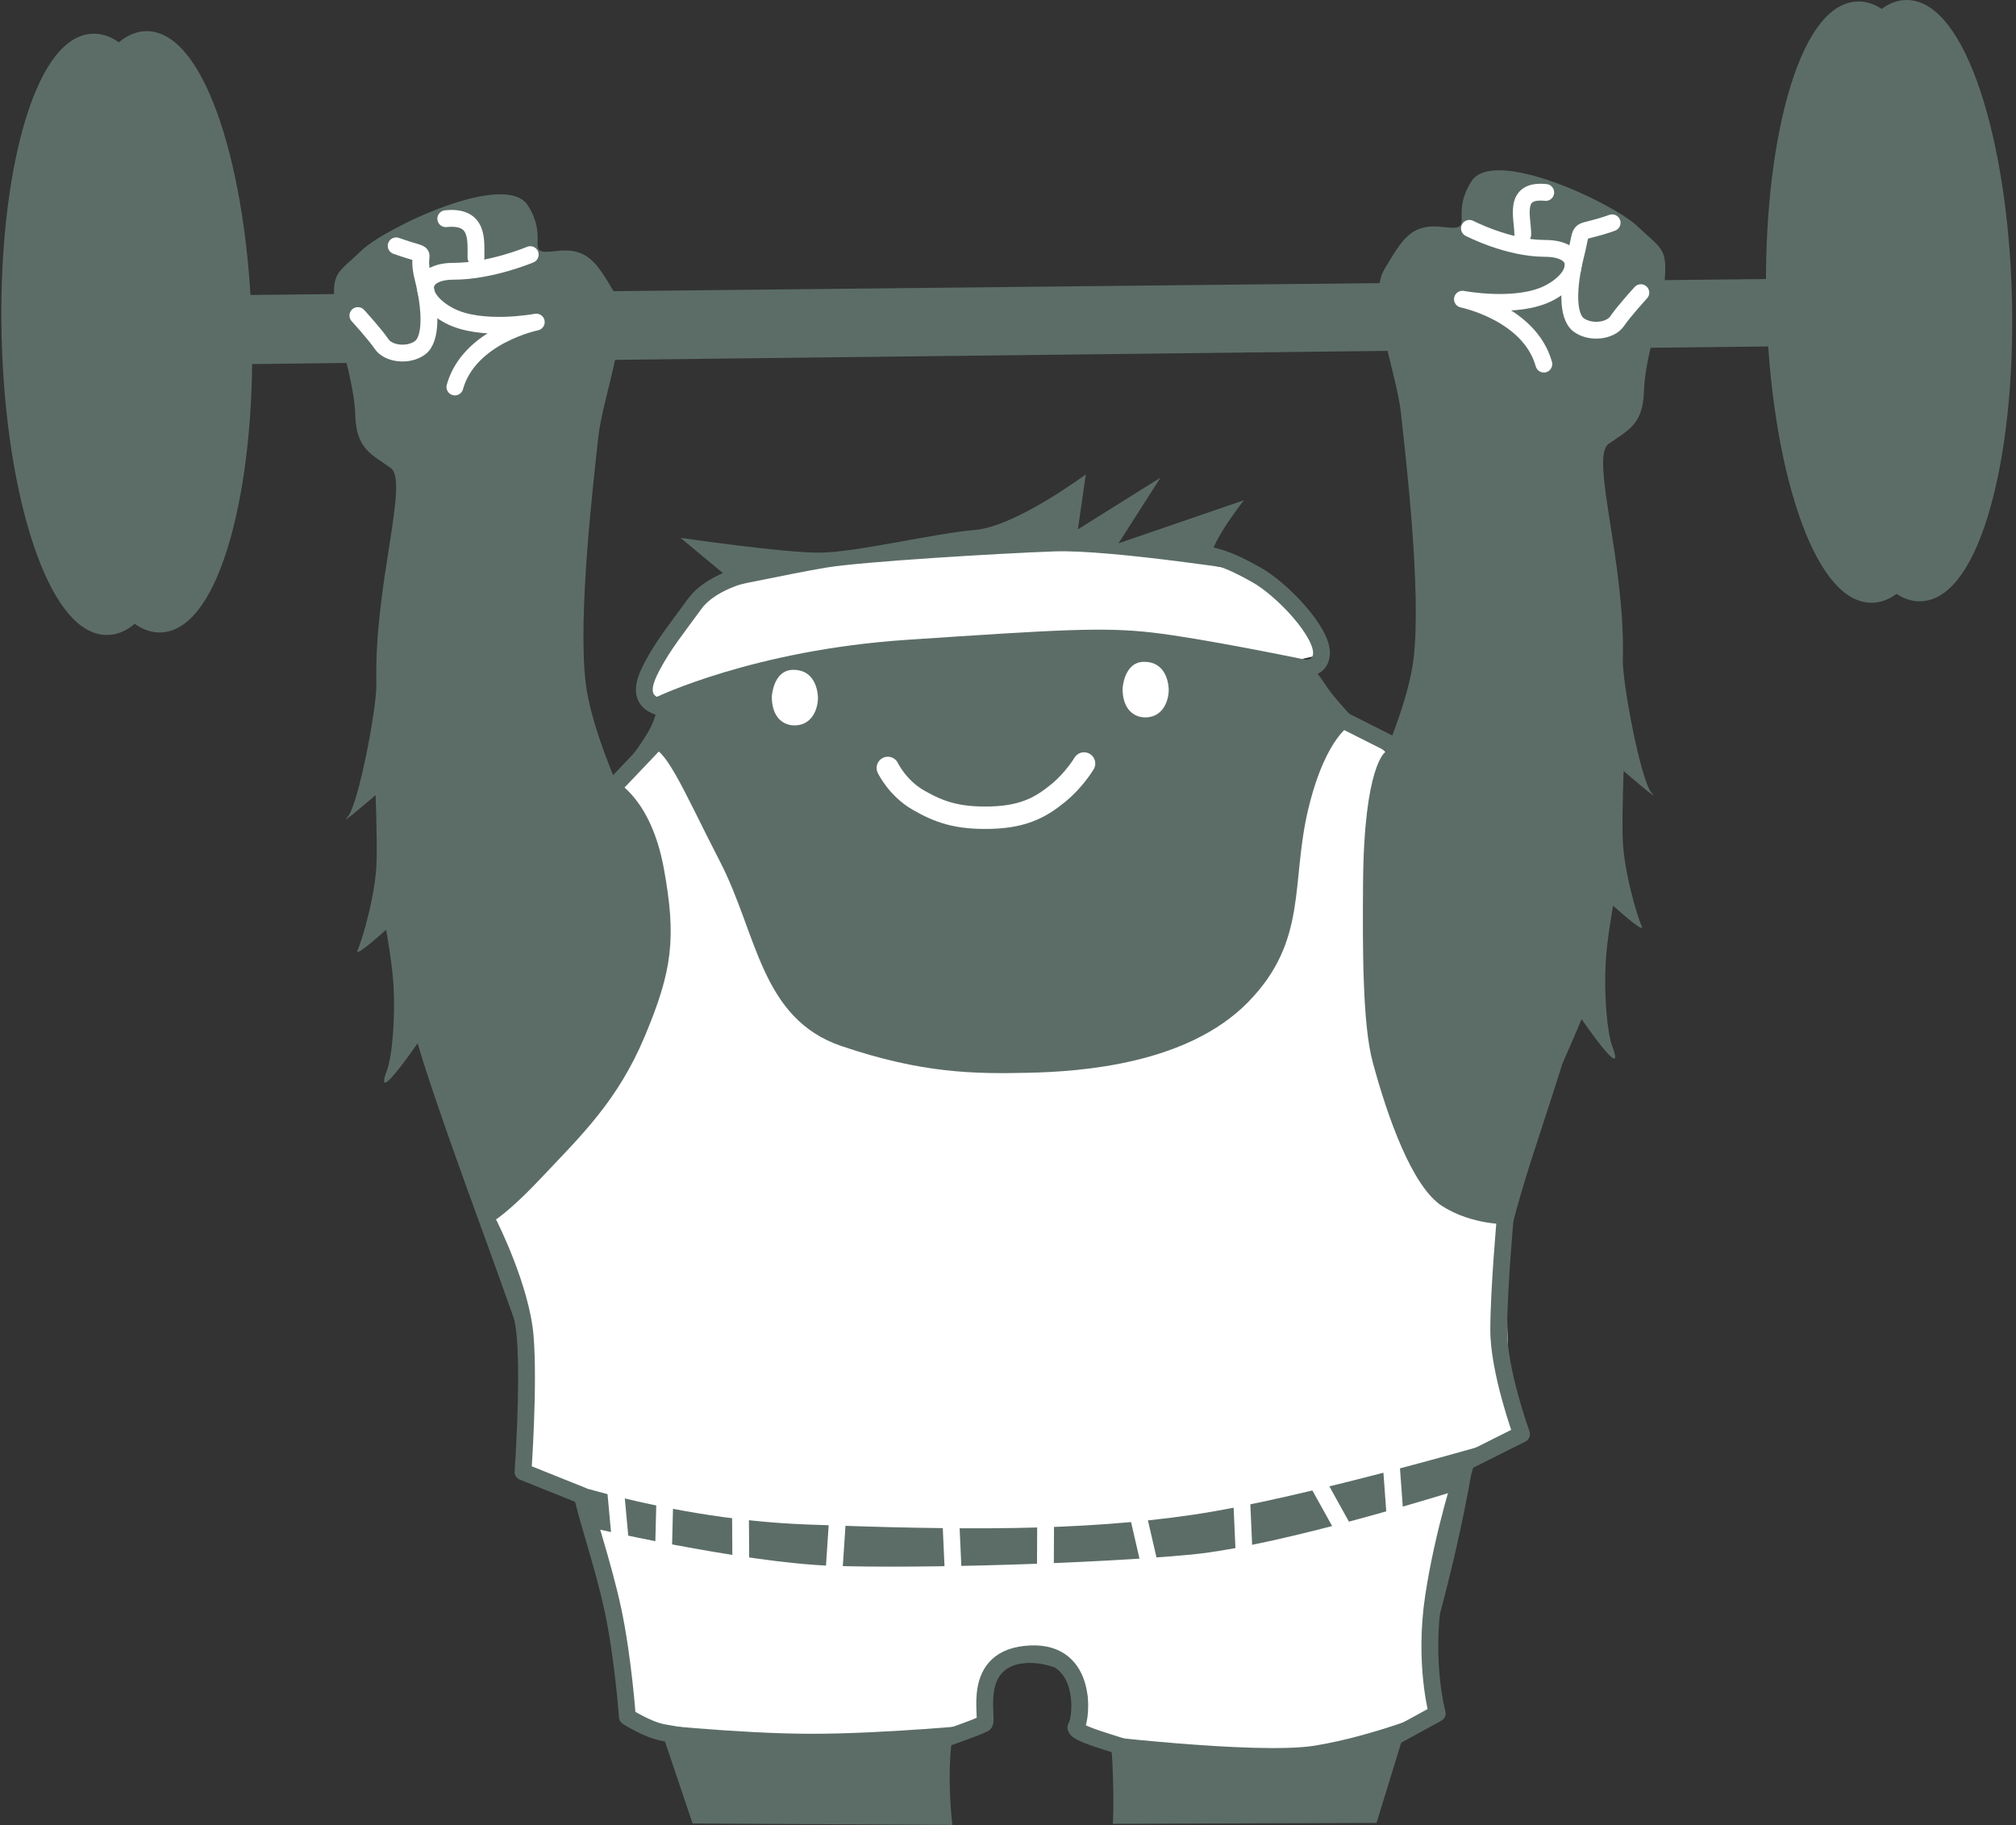 <svg xmlns="http://www.w3.org/2000/svg" width="749" height="678" viewBox="0 0 749 678" fill="none"><rect x="0" y="0" width="749" height="678" fill="#333333" stroke="none"/><g clip-path="url(#clip0_346_2134)"><path fill-rule="evenodd" clip-rule="evenodd" d="M153.806 381.198C153.806 381.198 151.636 381.664 178.206 454.459C194.446 498.954 193.756 499.949 208.036 530.768C217.386 550.936 231.346 600.379 231.346 600.379L257.316 677.421L353.846 677.955C353.846 677.955 348.276 635.329 363.166 625.064C378.046 614.798 387.066 617.151 396.936 621.432C406.806 625.712 412.566 639.003 413.276 654.581C413.996 670.16 413.456 677.55 413.456 677.55L511.416 677.211L530.906 613.898C530.906 613.898 546.226 564.046 550.526 519.395C554.986 473.193 565.206 442.25 572.036 421.347C586.496 377.09 581.276 391.421 581.276 391.421C581.276 391.421 557.546 348.281 552.756 343.731C551.626 342.664 549.086 339.215 549.086 339.215C549.086 339.215 538.326 326.023 529.456 314.369C520.576 302.715 519.826 302.115 519.826 302.115L539.756 303.076C539.756 303.076 500.416 266.633 492.786 254.93C485.166 243.227 481.386 243.343 481.386 243.343L476.326 235.954L480.916 234.328C480.916 234.328 453.636 212.252 450.406 208.569C447.176 204.886 462.126 185.848 462.126 185.848L415.546 201.854L431.166 177.444L400.466 196.651L403.416 176.224C403.416 176.224 377.356 195.615 362.286 196.871C347.216 198.128 317.916 205.233 304.516 205.319C291.106 205.405 252.836 199.809 252.836 199.809L277.506 220.323L248.976 243.595L257.156 253.411L238.396 259.135C238.396 259.135 248.766 252.161 242.646 268.201C236.526 284.241 184.066 338.141 184.066 338.141L201.996 335.563L153.806 381.198Z" fill="#5C6D67"></path><path fill-rule="evenodd" clip-rule="evenodd" d="M500.344 310.459C500.344 310.459 522.121 269.876 525.165 244.822C528.21 219.768 522.179 169.176 520.511 153.603C518.842 138.03 507.761 110.955 514.325 100.065C520.889 89.175 524.039 82.784 536.389 84.356C548.74 85.927 538.395 80.474 546.664 67.391C554.931 54.308 599.64 75.688 608.373 84.057C617.106 92.427 619.423 91.939 618.52 103.725C617.617 115.511 611.12 132.556 610.779 145.298C610.438 158.039 604.503 159.957 597.604 164.942C590.704 169.925 603.936 208.897 602.926 245.007C602.687 253.528 609.628 290.184 613.597 294.509C617.566 298.835 603.234 286.439 603.234 286.439C603.234 286.439 602.648 300.362 602.848 310.659C603.096 323.473 608.376 340.655 609.907 344.069C611.438 347.484 599.31 336.451 599.31 336.451C599.31 336.451 597.076 348.843 596.588 357.022C595.868 369.085 597.037 383.443 598.999 388.674C604.457 403.222 587.612 378.618 587.612 378.618C587.612 378.618 568.414 424.657 556.474 443.324" fill="#5C6D67"></path><path fill-rule="evenodd" clip-rule="evenodd" d="M242.432 319.389C242.432 319.389 220.654 278.806 217.61 253.752C214.565 228.698 220.596 178.107 222.265 162.533C223.933 146.96 235.014 119.885 228.451 108.995C221.887 98.105 218.737 91.715 206.386 93.286C194.035 94.858 204.38 89.404 196.112 76.322C187.844 63.238 143.135 84.618 134.403 92.987C125.67 101.357 123.352 100.869 124.256 112.655C125.158 124.441 131.655 141.486 131.997 154.228C132.338 166.969 138.273 168.887 145.172 173.872C152.071 178.856 138.839 217.828 139.849 253.937C140.088 262.458 133.148 299.114 129.178 303.439C125.209 307.765 139.541 295.369 139.541 295.369C139.541 295.369 140.127 309.292 139.928 319.589C139.679 332.404 134.399 349.585 132.868 352.999C131.337 356.414 143.465 345.381 143.465 345.381C143.465 345.381 145.7 357.773 146.188 365.953C146.907 378.015 145.738 392.373 143.776 397.604C138.318 412.153 155.164 387.548 155.164 387.548C155.164 387.548 174.361 433.587 186.302 452.254" fill="#5C6D67"></path><path fill-rule="evenodd" clip-rule="evenodd" d="M235.927 639.975C235.927 639.975 273.997 644.107 301.471 644.107C328.945 644.107 364.345 640.62 364.345 640.62C364.345 640.62 368.024 614.93 381.814 615.327C395.604 615.723 404.059 622.262 404.059 632.059C404.059 641.856 401.072 644.033 401.072 644.033C401.072 644.033 466.723 652.056 488.489 648.514C510.256 644.971 533.154 635.496 533.154 635.496L532.147 600.736L543.397 553.024C543.397 553.024 476.656 574.282 442.355 577.548C408.053 580.815 342.539 582.825 309.104 581.704C275.669 580.583 216.935 566.935 216.935 566.935C216.935 566.935 221.332 572.792 223.675 579.488C226.019 586.185 225.768 595.053 228.46 606.282C231.152 617.511 235.927 639.975 235.927 639.975Z" fill="white"></path><path d="M216.127 554.19C217.029 560.957 224.063 580.737 227.795 598.403C231.527 616.069 233.082 637.787 233.082 637.787C233.082 637.787 240.411 642.538 246.405 643.664C263.206 646.821 314.252 653.516 314.252 653.516C314.252 653.516 331.074 653.016 347.983 647.006C364.892 640.996 363.405 641.317 365.587 640.365C367.769 639.413 359.456 615.364 382.989 614.409C404.55 613.534 401.825 638.749 399.871 641.353C397.918 643.958 415.688 647.989 422.02 650.758C430.176 654.323 488.558 657.813 488.558 657.813L516.976 645.821L533.976 636.524C533.976 636.524 528.867 618.04 532.572 593.339C536.276 568.639 544.208 544.745 544.208 544.745" stroke="#5C6D67" stroke-width="6.25" stroke-miterlimit="1.5" stroke-linecap="round" stroke-linejoin="round"></path><path fill-rule="evenodd" clip-rule="evenodd" d="M286.756 258.75C286.756 258.75 287.246 249.029 294.516 248.849C301.786 248.669 303.596 254.93 303.866 258.547C304.126 262.163 302.416 269.039 295.816 269.472C290.966 269.789 286.686 266.379 286.756 258.75Z" fill="white"></path><path fill-rule="evenodd" clip-rule="evenodd" d="M417.077 255.775C417.077 255.775 417.567 246.054 424.837 245.874C432.107 245.694 433.917 251.955 434.187 255.572C434.447 259.188 432.737 266.064 426.137 266.497C421.287 266.814 417.007 263.404 417.077 255.775Z" fill="white"></path><path d="M329.855 285.296C329.855 285.296 333.386 292.779 341.286 297.295C348.836 301.611 355.636 304.14 368.406 303.755C381.256 303.367 387.485 299.222 393.085 294.688C399.145 289.786 402.755 283.646 402.755 283.646" stroke="white" stroke-width="8.33" stroke-miterlimit="1.5" stroke-linecap="round" stroke-linejoin="round"></path><path fill-rule="evenodd" clip-rule="evenodd" d="M228.692 290.183C228.692 290.183 241.854 296.569 246.619 322.55C251.384 348.53 249.762 360.576 239.632 384.805C229.502 409.034 215.903 421.874 200.88 437.797C185.857 453.721 180.281 455.393 180.281 455.393C180.281 455.393 194.022 484.834 194.634 507.151C195.247 529.469 194.065 545.31 194.065 545.31C194.065 545.31 242.642 564.201 299.775 566.353C356.907 568.506 401.345 568.867 443.065 562.754C484.785 556.641 561.994 533.872 561.994 533.872C561.994 533.872 559.911 502.254 559.911 487.419C559.911 472.585 560.075 454.796 560.075 454.796C560.075 454.796 547.204 455.227 535.947 448.152C524.691 441.076 515.498 415.003 509.987 394.533C506.231 380.579 506.208 352.705 506.414 327.922C506.779 284.115 514.726 279.336 514.726 279.336L502.573 268.76C502.573 268.76 492.765 272.866 486.104 300.379C479.444 327.892 486.128 349.441 463.647 372.348C441.167 395.255 402.06 398.101 382.099 398.54C362.139 398.98 342.757 398.837 312.672 388.632C282.587 378.428 281.42 347.035 267.506 320.099C253.591 293.162 246.2 274.209 239.929 278.331C233.658 282.454 228.692 290.183 228.692 290.183Z" fill="white"></path><path fill-rule="evenodd" clip-rule="evenodd" d="M243.793 259.004C243.793 259.004 279.909 241.516 336.744 237.709C393.579 233.903 409.884 232.896 428.244 235.014C446.604 237.132 483.707 244.807 483.707 244.807L491.186 243.11L484.475 228.994L467.656 212.733C467.656 212.733 412.688 204.079 391.691 204.845C370.695 205.611 320.223 208.658 307 210.858C293.777 213.059 260.046 220.198 260.046 220.198L239.461 256.792L243.793 259.004Z" fill="white"></path><path d="M181.735 454.897C181.735 454.897 193.653 478.441 195.127 496.599C196.601 514.757 194.31 546.801 194.31 546.801L216.148 555.554" stroke="#5C6D67" stroke-width="6.25" stroke-miterlimit="1.5" stroke-linecap="round" stroke-linejoin="round"></path><path d="M228.195 547.937L230.769 575.903L246.387 581.386L247.108 552.475L275.08 557.085L275.244 583.1L309.669 586.801L311.353 561.302L353.157 562.345L354.227 586.02L388.375 586.996L388.5 558.975L421.959 559.107L427.378 582.584L462.443 582.265L461.109 552.159L486.396 545.123L501.858 572.979L518.523 566.417L516.61 540.185L536.459 533.494" stroke="white" stroke-width="6.25" stroke-miterlimit="1.5" stroke-linecap="round" stroke-linejoin="round"></path><path d="M559.307 451.489C559.307 451.489 556.843 478.676 556.813 494.042C556.783 509.408 565.296 532.772 565.296 532.772L545.796 542.549C545.796 542.549 534.983 547.878 531.368 547.871" stroke="#5C6D67" stroke-width="6.25" stroke-miterlimit="1.5" stroke-linecap="round" stroke-linejoin="round"></path><path d="M281.233 212.304C281.233 212.304 264.932 214.934 258.05 224.4C251.168 233.866 246.496 239.542 242.239 247.6C238.915 253.893 236.948 260.329 245.276 262.796C253.604 265.263 367.858 341.927 367.858 341.927L456.771 308.835L480.035 247.36C480.035 247.36 490.408 250.968 490.963 242.956C491.518 234.943 476.52 219.042 466.784 213.552C457.049 208.062 450.671 205.612 442.169 205.595" stroke="#5C6D67" stroke-width="6.25" stroke-miterlimit="1.5" stroke-linecap="round" stroke-linejoin="round"></path><path fill-rule="evenodd" clip-rule="evenodd" d="M67.414 132.431L696.002 125.112L696.448 106.372L66.37 112.985L67.414 132.431Z" fill="#5C6D67" stroke="#5C6D67" stroke-width="6.25" stroke-miterlimit="1.5" stroke-linecap="round" stroke-linejoin="round"></path><path d="M59.575 231.836C78.117 231.38 91.953 182.403 90.479 122.443C89.005 62.483 72.779 14.246 54.237 14.701C35.695 15.157 21.859 64.134 23.333 124.094C24.807 184.054 41.033 232.292 59.575 231.836Z" fill="#5C6D67" stroke="#5C6D67" stroke-width="6.25" stroke-miterlimit="1.5" stroke-linecap="round" stroke-linejoin="round"></path><path d="M695.581 220.81C714.123 220.354 727.959 171.377 726.485 111.417C725.011 51.457 708.785 3.219 690.243 3.675C671.701 4.131 657.865 53.108 659.339 113.068C660.813 173.028 677.039 221.265 695.581 220.81Z" fill="#5C6D67" stroke="#5C6D67" stroke-width="6.25" stroke-miterlimit="1.5" stroke-linecap="round" stroke-linejoin="round"></path><path d="M39.974 232.775C58.516 232.319 72.352 183.342 70.878 123.382C69.404 63.422 53.178 15.185 34.636 15.64C16.094 16.096 2.258 65.073 3.732 125.033C5.206 184.993 21.432 233.231 39.974 232.775Z" fill="#5C6D67" stroke="#5C6D67" stroke-width="6.25" stroke-miterlimit="1.5" stroke-linecap="round" stroke-linejoin="round"></path><path d="M713.464 220.263C732.006 219.807 745.842 170.831 744.368 110.871C742.894 50.911 726.668 2.673 708.127 3.129C689.585 3.585 675.749 52.561 677.223 112.521C678.697 172.481 694.923 220.719 713.464 220.263Z" fill="#5C6D67" stroke="#5C6D67" stroke-width="6.25" stroke-miterlimit="1.5" stroke-linecap="round" stroke-linejoin="round"></path><path d="M545.931 84.827C545.931 84.827 560.211 92.274 573.967 92.274C587.723 92.274 587.631 102.343 575.77 108.71C563.908 115.078 543.335 111.155 543.335 111.155C543.335 111.155 568.261 116.206 573.584 135.267" stroke="white" stroke-width="6.25" stroke-miterlimit="1.5" stroke-linecap="round" stroke-linejoin="round"></path><path d="M598.957 82.773C584.665 87.83 588.464 82.796 585.459 94.641C582.454 106.487 582.155 117.48 586.529 120.702C590.903 123.925 598.316 123.008 600.802 119.32C603.289 115.631 609.621 108.727 609.621 108.727" stroke="white" stroke-width="6.25" stroke-miterlimit="1.5" stroke-linecap="round" stroke-linejoin="round"></path><path d="M574.291 71.498C561.833 70.209 565.815 80.876 565.746 87.165" stroke="white" stroke-width="6.25" stroke-miterlimit="1.5" stroke-linecap="round" stroke-linejoin="round"></path><path d="M196.997 94.592C196.997 94.592 182.371 100.772 168.615 100.772C154.859 100.772 154.951 110.841 166.812 117.208C178.674 123.576 199.247 119.653 199.247 119.653C199.247 119.653 174.321 124.704 168.998 143.765" stroke="white" stroke-width="6.25" stroke-miterlimit="1.5" stroke-linecap="round" stroke-linejoin="round"></path><path d="M147.189 91.335C161.481 96.391 154.118 91.294 157.123 103.139C160.128 114.985 160.427 125.978 156.053 129.2C151.679 132.423 144.266 131.506 141.78 127.818C139.293 124.129 132.961 117.225 132.961 117.225" stroke="white" stroke-width="6.25" stroke-miterlimit="1.5" stroke-linecap="round" stroke-linejoin="round"></path><path d="M165.614 81.244C178.072 79.955 176.767 89.374 176.836 95.663" stroke="white" stroke-width="6.25" stroke-miterlimit="1.5" stroke-linecap="round" stroke-linejoin="round"></path><path d="M243.74 275.736L228.23 292.035" stroke="#5C6D67" stroke-width="6.25" stroke-miterlimit="1.5" stroke-linecap="round" stroke-linejoin="round"></path><path d="M497.577 266.809L520.444 278.321" stroke="#5C6D67" stroke-width="6.25" stroke-miterlimit="1.5" stroke-linecap="round" stroke-linejoin="round"></path></g><defs><clipPath id="clip0_346_2134"><rect width="748" height="678" fill="white" transform="translate(0.5)"></rect></clipPath></defs></svg>